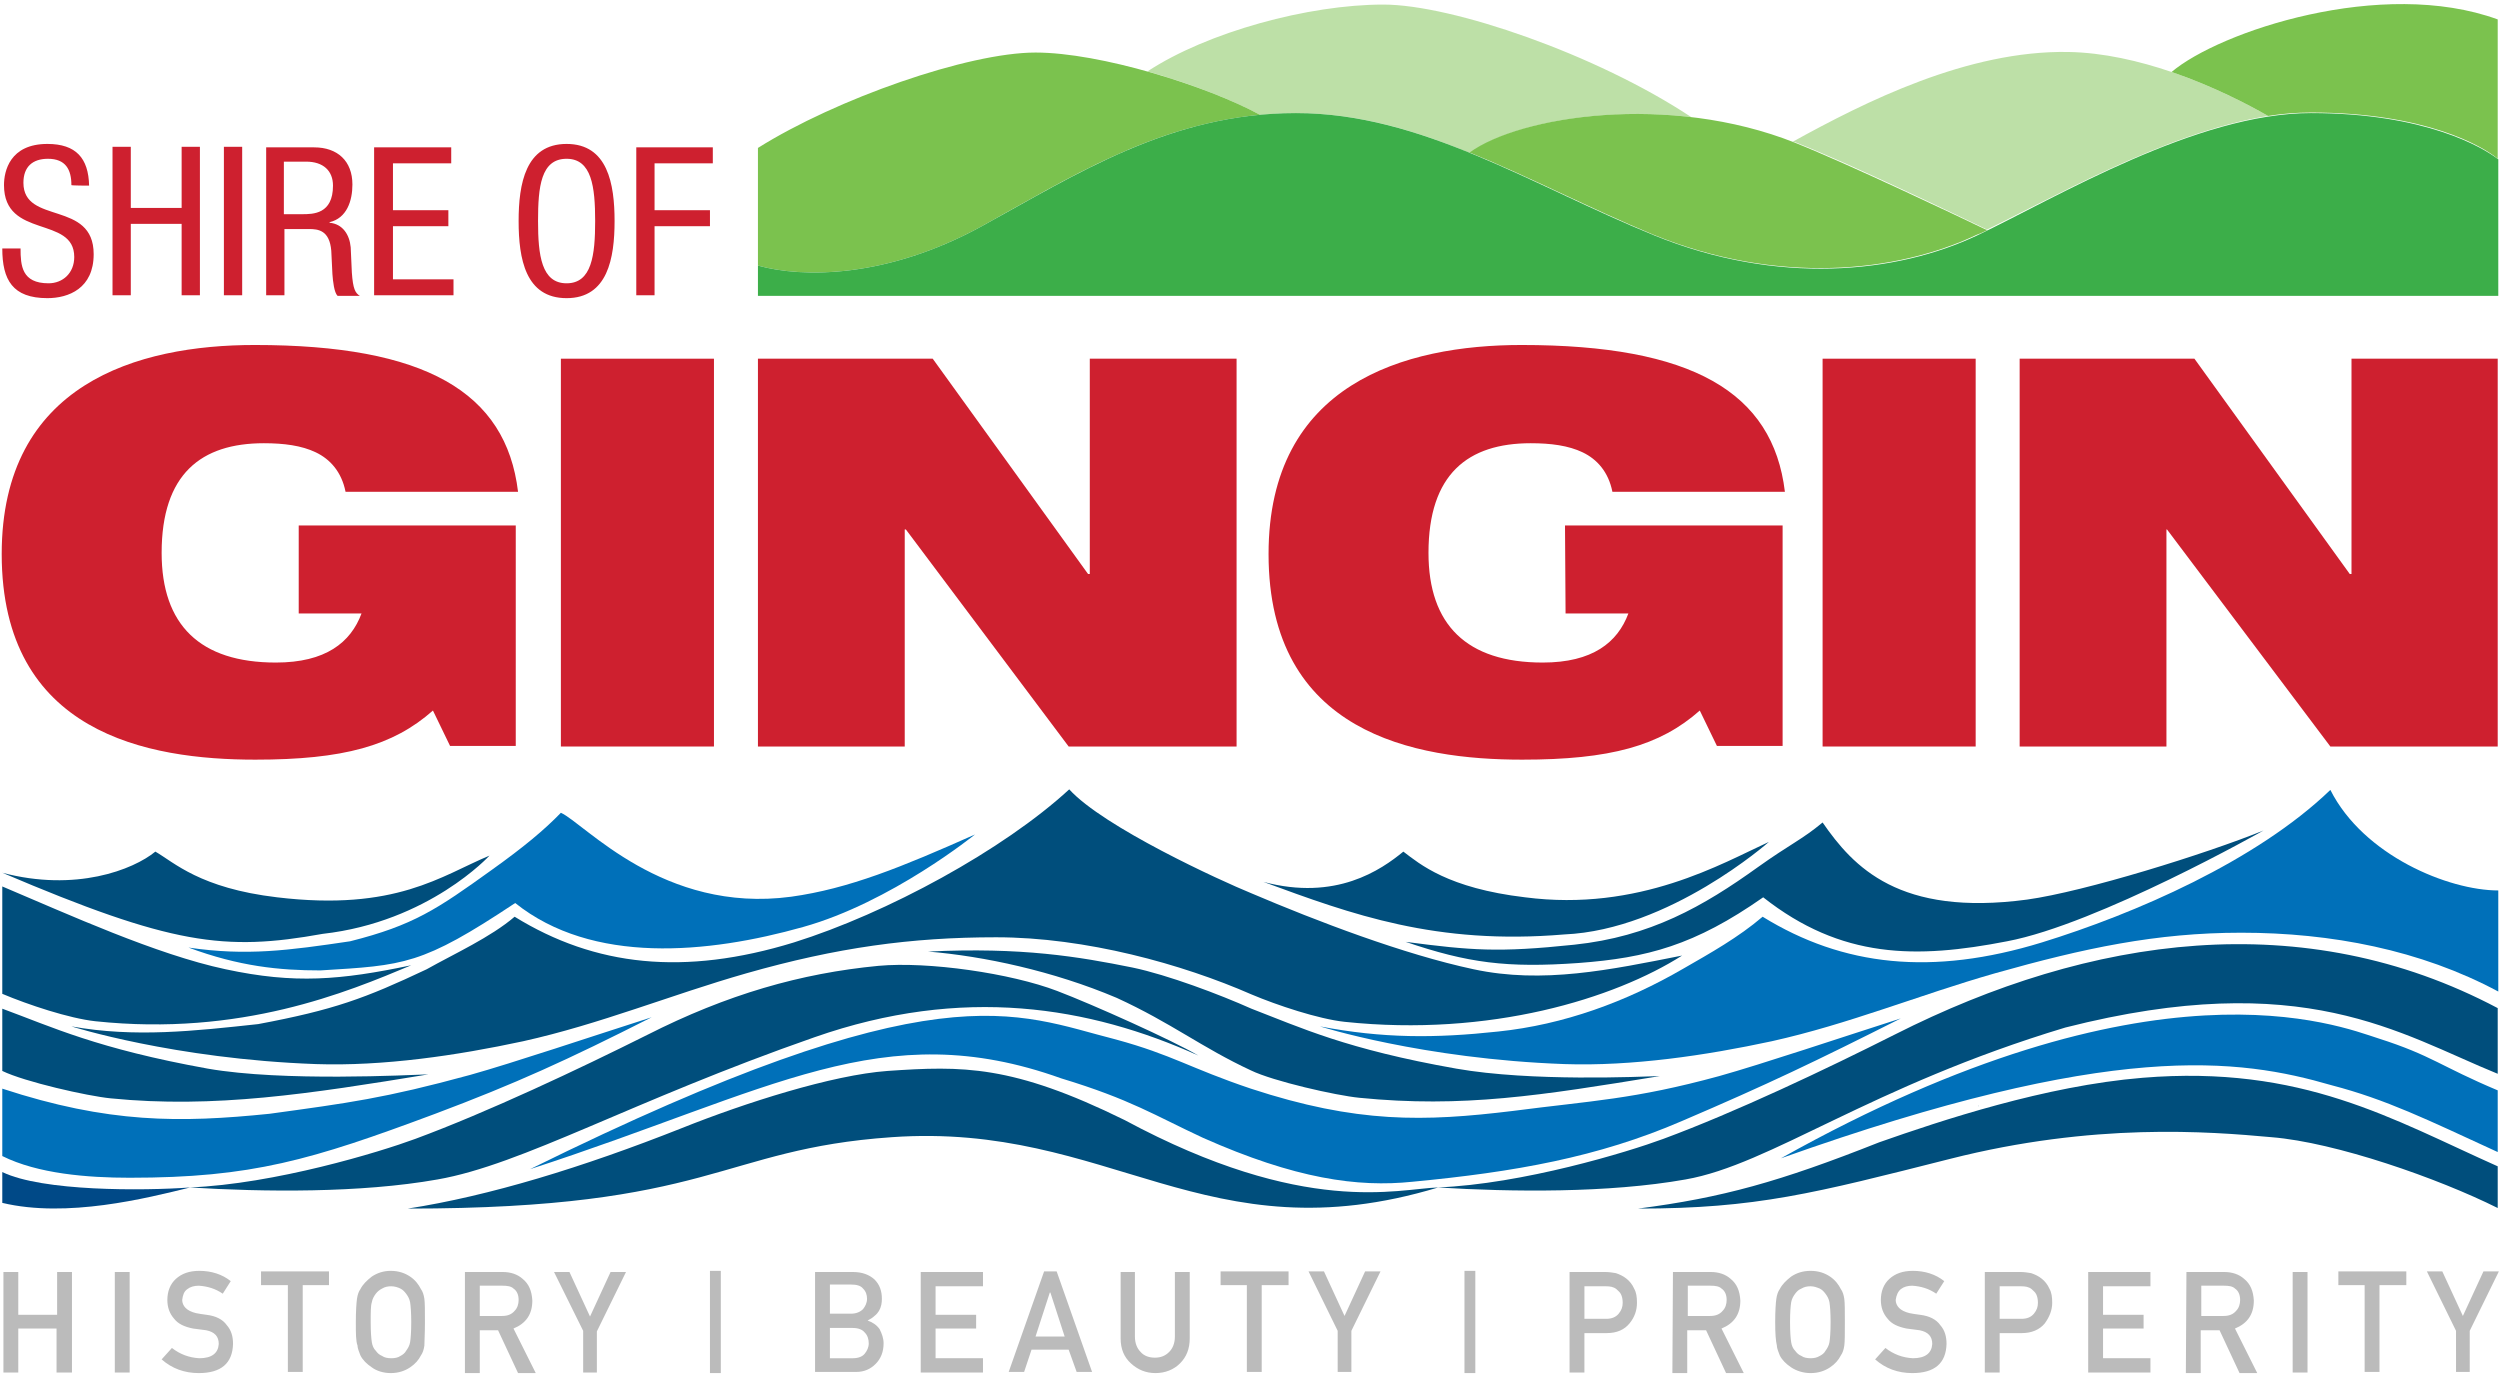<svg xml:space="preserve" style="enable-background:new 0 0 437.7 240.6;" viewBox="0 0 437.7 240.6" y="0px" x="0px" xmlns:xlink="http://www.w3.org/1999/xlink" xmlns="http://www.w3.org/2000/svg" id="Layer_1" version="1.1">
<style type="text/css">
	.st0{clip-path:url(#SVGID_2_);fill:#CE202F;}
	.st1{clip-path:url(#SVGID_4_);fill:#CE202F;}
	.st2{fill:#CE202F;}
	.st3{clip-path:url(#SVGID_6_);fill:#CE202F;}
	.st4{clip-path:url(#SVGID_8_);fill:#BDE0A7;}
	.st5{clip-path:url(#SVGID_10_);fill:#7BC24E;}
	.st6{clip-path:url(#SVGID_12_);fill:#3CAE49;}
	.st7{clip-path:url(#SVGID_14_);fill:#BBBBBB;}
	.st8{clip-path:url(#SVGID_16_);fill:#004987;}
	.st9{clip-path:url(#SVGID_18_);fill:#0070B9;}
	.st10{clip-path:url(#SVGID_20_);fill:#004E7C;}
</style>
<g>
	<g>
		<g>
			<defs>
				<rect height="595.3" width="841.9" y="-177.1" x="-202" id="SVGID_1_"></rect>
			</defs>
			<clipPath id="SVGID_2_">
				<use style="overflow:visible;" xlink:href="#SVGID_1_"></use>
			</clipPath>
			<path d="M111.4,51.7h3.2V39.6h9.7v-2.8h-9.7v-8.2h10.2v-2.8h-13.4L111.4,51.7L111.4,51.7z M99.2,27.8
				c4.4,0,5,4.9,5,10.9c0,6-0.6,10.9-5,10.9s-5-4.9-5-10.9C94.2,32.7,94.7,27.8,99.2,27.8 M99.2,25.2c-7.2,0-8.4,7-8.4,13.5
				c0,6.6,1.2,13.5,8.4,13.5s8.4-7,8.4-13.5C107.6,32.2,106.4,25.2,99.2,25.2 M65.5,51.7h13.9v-2.8H68.8v-9.3h9.7v-2.8h-9.7v-8.2H79
				v-2.8H65.5V51.7z M49.8,28.3h3.8c3,0,4.7,1.6,4.7,4.2c0,5-3.5,5-5.4,5h-3.2V28.3z M46.6,51.7h3.2V40.1h4.3c1.6,0,3.6,0.2,3.9,3.8
				l0.2,4.1c0.1,1.3,0.3,3.2,0.9,3.8H63c-0.8-0.5-1.2-1.2-1.4-4.1l-0.2-4.4c-0.2-2.2-1.4-4.1-3.7-4.3v-0.1c3-0.7,4-3.7,4-6.6
				c0-4.1-2.6-6.5-6.7-6.5h-8.4L46.6,51.7L46.6,51.7z M39.2,51.7h3.2v-26h-3.2V51.7z M35,25.7h-3.2v10.7h-8.9V25.7h-3.2v26h3.2V39.2
				h8.9v12.5H35V25.7z M15.6,32.5c-0.1-4.8-2.3-7.3-7.3-7.3c-6.6,0-7.6,4.8-7.6,7.2C0.7,41.9,13,37.7,13,45c0,2.8-2,4.6-4.5,4.6
				c-4.7,0-4.9-3.1-4.9-6.1H0.4c0,5.5,1.8,8.7,7.9,8.7c3.7,0,8.1-1.7,8.1-7.7c0-9.5-12.3-5.1-12.3-12.5c0-2.8,1.6-4.2,4.3-4.2
				c3.1,0,4.1,1.9,4.1,4.6C12.4,32.5,15.6,32.5,15.6,32.5z" class="st0"></path>
		</g>
		<g>
			<defs>
				<rect height="595.3" width="841.9" y="-177.1" x="-202" id="SVGID_3_"></rect>
			</defs>
			<clipPath id="SVGID_4_">
				<use style="overflow:visible;" xlink:href="#SVGID_3_"></use>
			</clipPath>
			<path d="M52.3,107.4h11c-1.9,5.1-6.3,8.6-15,8.6c-13.3,0-20-6.6-20-19.2c0-13.8,6.9-19.2,17.9-19.2
				c3.5,0,6.6,0.4,9.1,1.6c2.5,1.2,4.5,3.4,5.2,6.9h30.2c-2.1-17.5-16.3-25.7-46.1-25.7c-20.5,0-44.3,6.8-44.3,36.6
				c0,31.4,25.6,36,44.4,36c15.4,0,24.1-2.4,31.1-8.6l3,6.2h11.5V92H52.3L52.3,107.4L52.3,107.4z" class="st1"></path>
		</g>
	</g>
	<rect height="67.9" width="26.8" class="st2" y="62.8" x="98.2"></rect>
	<polygon points="132.7,130.7 158.4,130.7 158.4,92.7 158.6,92.7 187.1,130.7 216.5,130.7 216.5,62.8 190.8,62.8 
		190.8,100.5 190.5,100.5 163.3,62.8 132.7,62.8" class="st2"></polygon>
	<g>
		<g>
			<defs>
				<rect height="595.3" width="841.9" y="-177.1" x="-202" id="SVGID_5_"></rect>
			</defs>
			<clipPath id="SVGID_6_">
				<use style="overflow:visible;" xlink:href="#SVGID_5_"></use>
			</clipPath>
			<path d="M274.1,107.4h11c-1.9,5.1-6.3,8.6-15,8.6c-13.3,0-20-6.6-20-19.2c0-13.8,6.9-19.2,17.9-19.2
				c3.5,0,6.6,0.4,9.1,1.6c2.5,1.2,4.5,3.4,5.2,6.9h30.2c-2.1-17.5-16.3-25.7-46.1-25.7c-20.5,0-44.3,6.8-44.3,36.6
				c0,31.4,25.6,36,44.4,36c15.4,0,24.1-2.4,31.1-8.6l3,6.2h11.5V92h-38.1L274.1,107.4L274.1,107.4z" class="st3"></path>
		</g>
	</g>
	<rect height="67.9" width="26.8" class="st2" y="62.8" x="319.1"></rect>
	<polygon points="353.6,130.7 379.3,130.7 379.3,92.7 379.4,92.7 408,130.7 437.3,130.7 437.3,62.8 411.7,62.8 
		411.7,100.5 411.4,100.5 384.2,62.8 353.6,62.8" class="st2"></polygon>
	<g>
		<g>
			<defs>
				<rect height="595.3" width="841.9" y="-177.1" x="-202" id="SVGID_7_"></rect>
			</defs>
			<clipPath id="SVGID_8_">
				<use style="overflow:visible;" xlink:href="#SVGID_7_"></use>
			</clipPath>
			<path d="M344.1,42c-0.6,0.2-1.2,0.5-1.8,0.7C342.9,42.5,343.5,42.3,344.1,42 M296.1,20.5
				c-16.6-11-41.9-19.7-53.9-19.7c-13.1,0-30.8,4.8-41.3,11.7c7.5,2.1,14.9,5,19.7,7.6l0,0c2.1-0.2,4.2-0.3,6.3-0.3
				c10.6,0,20.6,2.9,30.5,7l0,0C263.8,22,279.5,18.6,296.1,20.5 M397.1,20.3c-3.5-2-9.6-5.2-16.9-7.7c-5.6-1.9-11.9-3.4-18.1-3.5
				c-17.6-0.3-35.5,8.7-48.2,15.7c0.1,0.1,0.3,0.1,0.4,0.1c9.5,3.7,28.6,12.9,33.6,15.3c-0.6,0.3-1.2,0.6-1.7,0.8
				C358.5,35.2,378.8,23.2,397.1,20.3" class="st4"></path>
		</g>
		<g>
			<defs>
				<rect height="595.3" width="841.9" y="-177.1" x="-202" id="SVGID_9_"></rect>
			</defs>
			<clipPath id="SVGID_10_">
				<use style="overflow:visible;" xlink:href="#SVGID_9_"></use>
			</clipPath>
			<path d="M220.6,20.1c-9.4-5.1-28-10.9-39.3-10.9c-11.8,0-34.9,8.1-48.6,16.7v22.8l0-2.2c7.9,2.2,22.6,2.2,39.2-6.9
				C186.9,31.3,201.7,21.9,220.6,20.1 M347.9,40.3c-5-2.4-24.1-11.5-33.6-15.3c-22.1-8.8-48.2-4.7-57,1.7
				c10.6,4.3,21.1,9.8,32.2,14.4c21.6,8.8,42.5,6.7,56.6,0C346.7,40.9,347.3,40.6,347.9,40.3 M437.3,27.8V3.4
				C417-4,388.6,5.5,380.2,12.6c7.3,2.5,13.4,5.7,16.9,7.7c2.5-0.4,5-0.6,7.5-0.6C424.6,19.7,434.7,25.6,437.3,27.8" class="st5"></path>
		</g>
		<g>
			<defs>
				<rect height="595.3" width="841.9" y="-177.1" x="-202" id="SVGID_11_"></rect>
			</defs>
			<clipPath id="SVGID_12_">
				<use style="overflow:visible;" xlink:href="#SVGID_11_"></use>
			</clipPath>
			<path d="M132.7,46.5c7.9,2.2,22.6,2.2,39.2-6.9c16.6-9.1,33-19.8,55-19.8s41.1,12.6,62.7,21.4
				c21.6,8.8,42.5,6.7,56.6,0c14-6.7,38.4-21.4,58.4-21.4c20,0,30.1,6,32.8,8.1v23.9H132.7L132.7,46.5z" class="st6"></path>
		</g>
		<g>
			<defs>
				<rect height="595.3" width="841.9" y="-177.1" x="-202" id="SVGID_13_"></rect>
			</defs>
			<clipPath id="SVGID_14_">
				<use style="overflow:visible;" xlink:href="#SVGID_13_"></use>
			</clipPath>
			<path d="M430,233l-5.1-10.4h2.7l3.6,7.8l3.6-7.8h2.7l-5.1,10.4v7.2h-2.4L430,233L430,233z M414.1,225h-4.7v-2.4h11.9
				v2.4h-4.7v15.2h-2.6V225z M401.4,222.7h2.6v17.6h-2.6V222.7z M382.8,222.7h6.6c1.4,0,2.6,0.4,3.5,1.2c1.1,0.9,1.6,2.1,1.7,3.8
				c0,2.4-1.1,4-3.3,4.9l3.9,7.8h-3.1l-3.5-7.5h-3.3v7.5h-2.6L382.8,222.7L382.8,222.7z M385.4,230.4h3.9c1,0,1.7-0.3,2.2-0.9
				c0.5-0.5,0.7-1.2,0.7-1.9c0-0.9-0.3-1.6-0.9-2c-0.4-0.4-1.1-0.5-1.9-0.5h-4L385.4,230.4L385.4,230.4z M365.6,222.7h10.9v2.5h-8.3
				v5h7.1v2.4h-7.1v5.2h8.3v2.5h-10.9V222.7z M347.5,222.7h6.2c0.7,0,1.3,0.1,1.9,0.2c0.6,0.2,1.3,0.5,1.9,1c0.5,0.4,1,1,1.3,1.7
				c0.4,0.7,0.5,1.5,0.5,2.5c0,1.3-0.5,2.5-1.3,3.6c-0.9,1.1-2.3,1.7-4,1.7h-3.9v6.9h-2.6L347.5,222.7L347.5,222.7z M350.1,230.9
				h3.8c1,0,1.7-0.3,2.2-0.9c0.5-0.6,0.7-1.2,0.7-1.9c0-0.6-0.1-1.1-0.3-1.5c-0.2-0.4-0.5-0.6-0.8-0.9c-0.5-0.4-1.1-0.5-1.9-0.5
				h-3.7L350.1,230.9L350.1,230.9z M330.1,236c1.4,1.1,3,1.7,4.8,1.8c2.2,0,3.3-0.9,3.4-2.5c0-1.3-0.7-2.1-2.2-2.4
				c-0.7-0.1-1.4-0.2-2.3-0.3c-1.5-0.3-2.6-0.8-3.3-1.7c-0.8-0.9-1.2-2-1.2-3.3c0-1.5,0.5-2.8,1.5-3.7c1-0.9,2.3-1.4,4.1-1.4
				c2.1,0,4,0.6,5.5,1.8l-1.4,2.2c-1.3-0.9-2.7-1.3-4.2-1.4c-0.8,0-1.5,0.2-2,0.6c-0.5,0.4-0.8,1.1-0.9,1.9c0,0.5,0.2,1,0.6,1.4
				c0.4,0.4,1,0.7,1.8,0.9c0.5,0.1,1.1,0.2,1.9,0.3c1.6,0.2,2.8,0.8,3.5,1.8c0.8,0.9,1.1,2,1.1,3.3c-0.1,3.4-2.1,5.1-6,5.1
				c-2.5,0-4.7-0.8-6.5-2.4L330.1,236z M313.4,231.5c0,1.7,0.1,2.9,0.2,3.5c0.1,0.6,0.3,1.1,0.7,1.5c0.3,0.4,0.6,0.7,1.1,0.9
				c0.4,0.3,1,0.4,1.6,0.4c0.6,0,1.1-0.1,1.6-0.4c0.4-0.2,0.8-0.5,1-0.9c0.3-0.4,0.6-0.9,0.7-1.5c0.1-0.6,0.2-1.8,0.2-3.5
				c0-1.7-0.1-2.9-0.2-3.5c-0.1-0.6-0.4-1.1-0.7-1.5c-0.3-0.4-0.6-0.7-1-0.9c-0.5-0.2-1-0.4-1.6-0.4c-0.6,0-1.1,0.1-1.6,0.4
				c-0.5,0.2-0.8,0.5-1.1,0.9c-0.3,0.4-0.6,0.9-0.7,1.5C313.5,228.6,313.4,229.7,313.4,231.5 M310.8,231.5c0-2,0.1-3.4,0.2-4.1
				c0.1-0.7,0.3-1.3,0.6-1.7c0.4-0.8,1.1-1.5,2-2.2c0.9-0.6,2-1,3.4-1c1.4,0,2.5,0.4,3.4,1c0.9,0.6,1.5,1.4,1.9,2.2
				c0.3,0.4,0.5,1,0.6,1.7c0.1,0.7,0.1,2.1,0.1,4.1c0,2,0,3.4-0.1,4.1c-0.1,0.7-0.3,1.3-0.6,1.7c-0.4,0.8-1,1.5-1.9,2.1
				c-0.9,0.6-2,1-3.4,1c-1.3,0-2.5-0.4-3.4-1c-0.9-0.6-1.6-1.3-2-2.1c-0.1-0.3-0.2-0.5-0.3-0.8c-0.1-0.3-0.2-0.6-0.2-0.9
				C310.9,234.8,310.8,233.5,310.8,231.5 M292.9,222.7h6.6c1.4,0,2.6,0.4,3.5,1.2c1.1,0.9,1.6,2.1,1.7,3.8c0,2.4-1.1,4-3.3,4.9
				l3.9,7.8h-3.1l-3.5-7.5h-3.3v7.5h-2.6L292.9,222.7L292.9,222.7z M295.5,230.4h3.9c1,0,1.7-0.3,2.2-0.9c0.5-0.5,0.7-1.2,0.7-1.9
				c0-0.9-0.3-1.6-0.9-2c-0.4-0.4-1.1-0.5-1.9-0.5h-4L295.5,230.4L295.5,230.4z M274.8,222.7h6.2c0.7,0,1.3,0.1,1.9,0.2
				c0.6,0.2,1.3,0.5,1.9,1c0.5,0.4,1,1,1.3,1.7c0.4,0.7,0.5,1.5,0.5,2.5c0,1.3-0.4,2.5-1.3,3.6c-0.9,1.1-2.2,1.7-4,1.7h-3.9v6.9
				h-2.6L274.8,222.7L274.8,222.7z M277.4,230.9h3.8c1,0,1.7-0.3,2.2-0.9c0.5-0.6,0.7-1.2,0.7-1.9c0-0.6-0.1-1.1-0.3-1.5
				c-0.2-0.4-0.5-0.6-0.8-0.9c-0.5-0.4-1.1-0.5-1.9-0.5h-3.7L277.4,230.9L277.4,230.9z M256.4,222.5h1.9v17.9h-1.9V222.5z
				 M234.2,233l-5.1-10.4h2.7l3.6,7.8l3.6-7.8h2.7l-5.1,10.4v7.2h-2.4L234.2,233L234.2,233z M218.4,225h-4.7v-2.4h11.9v2.4h-4.7
				v15.2h-2.6V225z M196.1,222.7h2.6V234c0,1.2,0.4,2.1,1,2.7c0.6,0.7,1.5,1,2.5,1s1.8-0.3,2.5-1c0.6-0.6,1-1.5,1-2.7v-11.3h2.6
				v11.6c0,1.9-0.6,3.3-1.7,4.4c-1.1,1.1-2.6,1.7-4.3,1.7c-1.7,0-3.1-0.6-4.3-1.7c-1.2-1.1-1.8-2.5-1.8-4.4V222.7z M187.1,236.3
				h-6.5l-1.3,3.9h-2.7l6.2-17.6h2.2l6.2,17.6h-2.7L187.1,236.3z M186.4,234l-2.5-7.7h-0.1l-2.5,7.7H186.4z M161.2,222.7h10.9v2.5
				h-8.3v5h7.1v2.4h-7.1v5.2h8.3v2.5h-10.9V222.7z M145.3,225v5h3.7c0.9,0,1.6-0.3,2.1-0.8c0.4-0.5,0.7-1.1,0.7-1.8
				s-0.2-1.3-0.7-1.8c-0.4-0.5-1.1-0.7-2.1-0.7H145.3z M145.3,232.5v5.3h4c1,0,1.7-0.3,2.1-0.8c0.4-0.5,0.7-1.1,0.7-1.8
				c0-0.7-0.2-1.4-0.7-1.9c-0.4-0.5-1.1-0.8-2.1-0.8H145.3z M142.7,222.7h6.6c1.7,0,2.9,0.5,3.8,1.3c0.9,0.9,1.3,2,1.3,3.4
				c0,0.7-0.1,1.4-0.5,2.1c-0.2,0.3-0.4,0.6-0.8,0.9c-0.3,0.3-0.8,0.6-1.2,0.8v0c0.9,0.3,1.6,0.8,2.1,1.5c0.4,0.8,0.7,1.6,0.7,2.5
				c0,1.5-0.5,2.7-1.4,3.6c-0.9,0.9-2,1.4-3.4,1.4h-7.2L142.7,222.7L142.7,222.7z M124.3,222.5h1.9v17.9h-1.9V222.5z M102.1,233
				L97,222.7h2.7l3.6,7.8l3.6-7.8h2.7l-5.1,10.4v7.2h-2.4L102.1,233L102.1,233z M81.4,222.7H88c1.4,0,2.6,0.4,3.5,1.2
				c1.1,0.9,1.6,2.1,1.7,3.8c0,2.4-1.1,4-3.3,4.9l3.9,7.8h-3.1l-3.5-7.5H84v7.5h-2.6L81.4,222.7L81.4,222.7z M84,230.4h3.9
				c1,0,1.7-0.3,2.2-0.9c0.5-0.5,0.7-1.2,0.7-1.9c0-0.9-0.3-1.6-0.9-2c-0.4-0.4-1.1-0.5-1.9-0.5H84V230.4z M64.9,231.5
				c0,1.7,0.1,2.9,0.2,3.5c0.1,0.6,0.3,1.1,0.7,1.5c0.3,0.4,0.6,0.7,1.1,0.9c0.4,0.3,1,0.4,1.6,0.4c0.6,0,1.2-0.1,1.6-0.4
				c0.4-0.2,0.8-0.5,1-0.9c0.3-0.4,0.6-0.9,0.7-1.5c0.1-0.6,0.2-1.8,0.2-3.5c0-1.7-0.1-2.9-0.2-3.5c-0.1-0.6-0.4-1.1-0.7-1.5
				c-0.3-0.4-0.6-0.7-1-0.9c-0.4-0.2-1-0.4-1.6-0.4c-0.6,0-1.1,0.1-1.6,0.4c-0.4,0.2-0.8,0.5-1.1,0.9c-0.3,0.4-0.6,0.9-0.7,1.5
				C64.9,228.6,64.9,229.7,64.9,231.5 M62.3,231.5c0-2,0.1-3.4,0.2-4.1c0.1-0.7,0.3-1.3,0.6-1.7c0.4-0.8,1.1-1.5,2-2.2
				c0.9-0.6,2-1,3.3-1c1.4,0,2.5,0.4,3.4,1c0.9,0.6,1.5,1.4,1.9,2.2c0.3,0.4,0.5,1,0.6,1.7c0.1,0.7,0.1,2.1,0.1,4.1
				c0,2-0.1,3.4-0.1,4.1c-0.1,0.7-0.3,1.3-0.6,1.7c-0.4,0.8-1,1.5-1.9,2.1c-0.9,0.6-2,1-3.4,1c-1.3,0-2.5-0.4-3.3-1
				c-0.9-0.6-1.6-1.3-2-2.1c-0.1-0.3-0.2-0.5-0.3-0.8c-0.1-0.3-0.2-0.6-0.2-0.9C62.3,234.8,62.3,233.5,62.3,231.5 M50.4,225h-4.7
				v-2.4h11.9v2.4H53v15.2h-2.6V225z M30.1,236c1.4,1.1,3,1.7,4.8,1.8c2.2,0,3.3-0.9,3.4-2.5c0-1.3-0.7-2.1-2.2-2.4
				c-0.7-0.1-1.4-0.2-2.3-0.3c-1.5-0.3-2.6-0.8-3.3-1.7c-0.8-0.9-1.2-2-1.2-3.3c0-1.5,0.5-2.8,1.5-3.7c1-0.9,2.3-1.4,4.1-1.4
				c2.1,0,4,0.6,5.5,1.8l-1.4,2.2c-1.3-0.9-2.7-1.3-4.2-1.4c-0.8,0-1.5,0.2-2,0.6c-0.6,0.4-0.8,1.1-0.9,1.9c0,0.5,0.2,1,0.6,1.4
				c0.4,0.4,1,0.7,1.8,0.9c0.5,0.1,1.1,0.2,1.9,0.3c1.6,0.2,2.8,0.8,3.5,1.8c0.8,0.9,1.1,2,1.1,3.3c-0.1,3.4-2.1,5.1-6,5.1
				c-2.5,0-4.7-0.8-6.5-2.4L30.1,236z M20.1,222.7h2.6v17.6h-2.6V222.7z M9.9,232.6H3.2v7.7H0.6v-17.6h2.6v7.5h6.8v-7.5h2.6v17.6
				H9.9V232.6z" class="st7"></path>
		</g>
		<g>
			<defs>
				<rect height="595.3" width="841.9" y="-177.1" x="-202" id="SVGID_15_"></rect>
			</defs>
			<clipPath id="SVGID_16_">
				<use style="overflow:visible;" xlink:href="#SVGID_15_"></use>
			</clipPath>
			<path d="M33.3,207.9c-7.7,1.9-21.6,5.4-32.9,2.7v-5.4C7.4,208.6,25,208.5,33.3,207.9" class="st8"></path>
		</g>
		<g>
			<defs>
				<rect height="595.3" width="841.9" y="-177.1" x="-202" id="SVGID_17_"></rect>
			</defs>
			<clipPath id="SVGID_18_">
				<use style="overflow:visible;" xlink:href="#SVGID_17_"></use>
			</clipPath>
			<path d="M0.4,190.6v11.8c6.2,3.1,14.9,3.8,22.3,3.8c21.4,0,31.8-3.1,53.5-11.2c14.1-5.3,23.1-9.4,37.9-16.9
				c-10.3,3.3-24.3,8-31.8,10.1c-15,4.1-21.3,4.9-35.1,6.8C31.5,196.6,19,196.7,0.4,190.6 M140.6,162.3
				c15.4-4.3,30.1-16.2,30.1-16.2c-12.8,5.7-22.1,9.5-32.2,10.9c-22.4,3-36.1-12.8-40.3-14.7c-2.9,3-6.5,6-12.1,10
				c-9.6,6.9-13.7,9.7-24.8,12.5c-10.8,1.6-18.1,2.6-28.3,1.1c8.9,3.3,15.9,4,23.1,4c14.7-0.9,17.7-0.9,34.1-11.8
				C103.7,168.9,123.9,167,140.6,162.3 M219,190.6L219,190.6c-10.7-3.6-13.7-5.9-23.6-8.6c-17.8-4.5-30.9-12.7-102.6,22.7
				c42.5-13.8,61.7-27.1,93-15.9c12.2,3.7,16.4,6.5,24.8,10.4c16.2,7.2,27.1,8.7,36.7,7.7c17.9-1.7,32.5-4.3,47.1-10.6
				c15.2-6.5,23.5-10.5,38.4-18c-10.3,3.3-24.3,8-31.8,10.1c-15,4.1-22.3,4.3-36.1,6.1C249.3,196.4,237.6,196.7,219,190.6
				 M392.4,163.3c15.7,0,31.4,3,45,10.3v-17.7c-8.7,0-23.6-6.1-29.4-17.6C395,150.8,373.7,160,357.5,165
				c-19.2,5.9-34.8,4.2-48.9-4.5c-4.2,3.6-9.2,6.4-13.9,9.1c-10,5.8-20.9,9.8-32.4,11c-11.1,1.2-20.2,1.2-31.2-0.9
				c0,0,17.9,5.7,42.8,6.6c11.8,0.4,24.7-1.5,36.3-4c13.5-3,25.8-8.1,39.1-11.9C364.9,166,377.5,163.3,392.4,163.3 M437.3,201.7
				v-10.8c-10-4.2-11.5-6.1-20.9-9.1c-6.9-2.2-39.4-15.5-104.6,21c58.1-20.7,80.2-17.5,96.4-12.8C417.8,192.5,424.9,196,437.3,201.7" class="st9"></path>
		</g>
		<g>
			<defs>
				<rect height="595.3" width="841.9" y="-177.1" x="-202" id="SVGID_19_"></rect>
			</defs>
			<clipPath id="SVGID_20_">
				<use style="overflow:visible;" xlink:href="#SVGID_19_"></use>
			</clipPath>
			<path d="M72.7,199.4c-6.2,2.3-24.6,7.9-39.5,8.5c13,0.8,29.9,1,43.4-1.4c14.9-2.6,33.9-13.7,66-24.9
				c26-9.1,48.1-5.4,67.2,3.2c-4.6-2.7-18.4-8.9-24.7-11.3c-8.1-3.1-22.6-5.2-31.3-4.4c-13.6,1.3-26.5,5-40.5,12.1
				C101.3,187.2,85.4,194.7,72.7,199.4 M127.9,193.6c0,0-0.1,0-0.1,0c-0.2,0-0.2,0,0,0C127.8,193.7,127.8,193.7,127.9,193.6
				 M162.5,166.6c9.7,0.8,21.9,3.4,33,8.1c9.6,4.4,14.9,8.7,23.5,12.7v0c3.9,1.9,14.9,4.4,19,4.8c18.1,1.8,31.8-0.4,52.6-3.8
				c-3.4,0.1-22.5,1-35.6-1.3c-19.3-3.4-27.3-7.2-35.9-10.5v0c-5.6-2.5-14.6-5.9-20.8-7.2C188.9,167.5,178.9,165.8,162.5,166.6
				 M36.4,187.1c-19.4-3.5-27.3-7.3-36-10.5v10.9c3.9,1.9,14.9,4.4,19,4.8c18.1,1.8,34.9-0.8,55.6-4.2
				C71.6,188.2,49.6,189.4,36.4,187.1 M39.5,169.7c-12.2-2.6-27.5-9.6-39.1-14.5l0,18.8c4.5,1.9,11.7,4.3,16.3,4.8
				c25.5,2.7,44.1-5.1,55.3-9.8C59.6,171.6,51.6,172.3,39.5,169.7 M85.7,149.8c-8.4,3.5-16.4,9.8-37.2,7.3c-13.5-1.6-18-6.1-21.3-8
				c-3.9,3.2-14,7.1-26.8,3.7c29.6,12.6,38.9,13.8,56.1,10.7C75.1,161.4,85.7,149.8,85.7,149.8 M258,169.7
				c-12.2-2.6-27.4-8.4-38.9-13.3c-5.4-2.2-25.9-11.6-31.9-18.2c-11.5,10.6-31.9,21.7-48.2,26.8c-19.2,5.9-34.8,4.2-48.9-4.5
				c-4.2,3.6-10.6,6.5-15.4,9.2c-10.8,5.1-16.2,7.1-29.5,9.6c-11.1,1.2-21.6,2.4-32.7,0.4c0,0,17.9,5.7,42.8,6.6
				c11.8,0.4,24.7-1.5,36.3-4c13.5-3,25.8-8.1,39.1-11.9c15.8-4.5,28.8-6.3,43.7-6.3c15.7,0,32.6,4.7,44.7,10v0
				c4.5,1.9,11.7,4.3,16.3,4.8c25.5,2.7,47.3-4.1,59.1-11.6C281.9,169.8,270.1,172.3,258,169.7 M273.9,163.6
				c18.4-0.8,35.8-16.2,35.8-16.2c-8.1,3.7-22.7,12.3-42.7,9.7c-13.5-1.6-18.4-5.8-21.3-8c-3.9,3.2-11.8,8.7-24.5,5.3
				C236.7,160.1,251.4,165.5,273.9,163.6 M351.4,164.8c15.9-3,44.9-19.4,44.9-19.4c-10.1,4.1-31.3,10.7-41.4,12.1
				c-22.4,3-30.4-5.7-35.8-13.5c-3.6,3-5.7,3.8-11.3,7.8c-9.6,6.9-18.9,12.2-32.2,13.6s-18,1-29.5-0.5c10.9,3.7,17.7,4.6,30.3,3.7
				c12-0.9,20.3-3.1,32.3-11.5C322.4,167.9,335.5,167.9,351.4,164.8 M251.8,207.9c-7,0.2-23.3,5.2-54.9-11.8
				c-19.7-9.7-28.4-9.5-41.5-8.6c-9.7,0.7-25,5.6-36,10c-17.4,6.9-33.8,11.9-48,14.1c53.4,0,54.6-10.4,84.7-12.5
				C194.4,196.4,211.1,220.2,251.8,207.9 M437.3,188v-11.5c-34-18-71.3-12.7-105.5,4.6c-12.1,6.1-27.9,13.6-40.6,18.3
				c-6.2,2.3-24.6,7.9-39.5,8.5c13,0.8,29.9,1,43.4-1.4c14.9-2.6,32.3-16.3,66.5-26.6C403.3,169.3,420.1,181,437.3,188 M346.4,193.6
				c0,0-0.1,0-0.1,0c-0.2,0-0.2,0,0,0C346.3,193.7,346.4,193.7,346.4,193.6 M437.3,211.5v-7.3c-18.4-8.2-34.2-17.8-62.2-15.5
				c-17,1.4-35.3,7.5-46.1,11.3c-17.4,6.9-27.5,9.7-42.2,11.6c20.7,0,30.9-2.7,54.6-8.7c25.2-6.4,45.3-4.8,56.3-3.8
				C408.9,200,426.9,206.3,437.3,211.5" class="st10"></path>
		</g>
	</g>
</g>
</svg>
